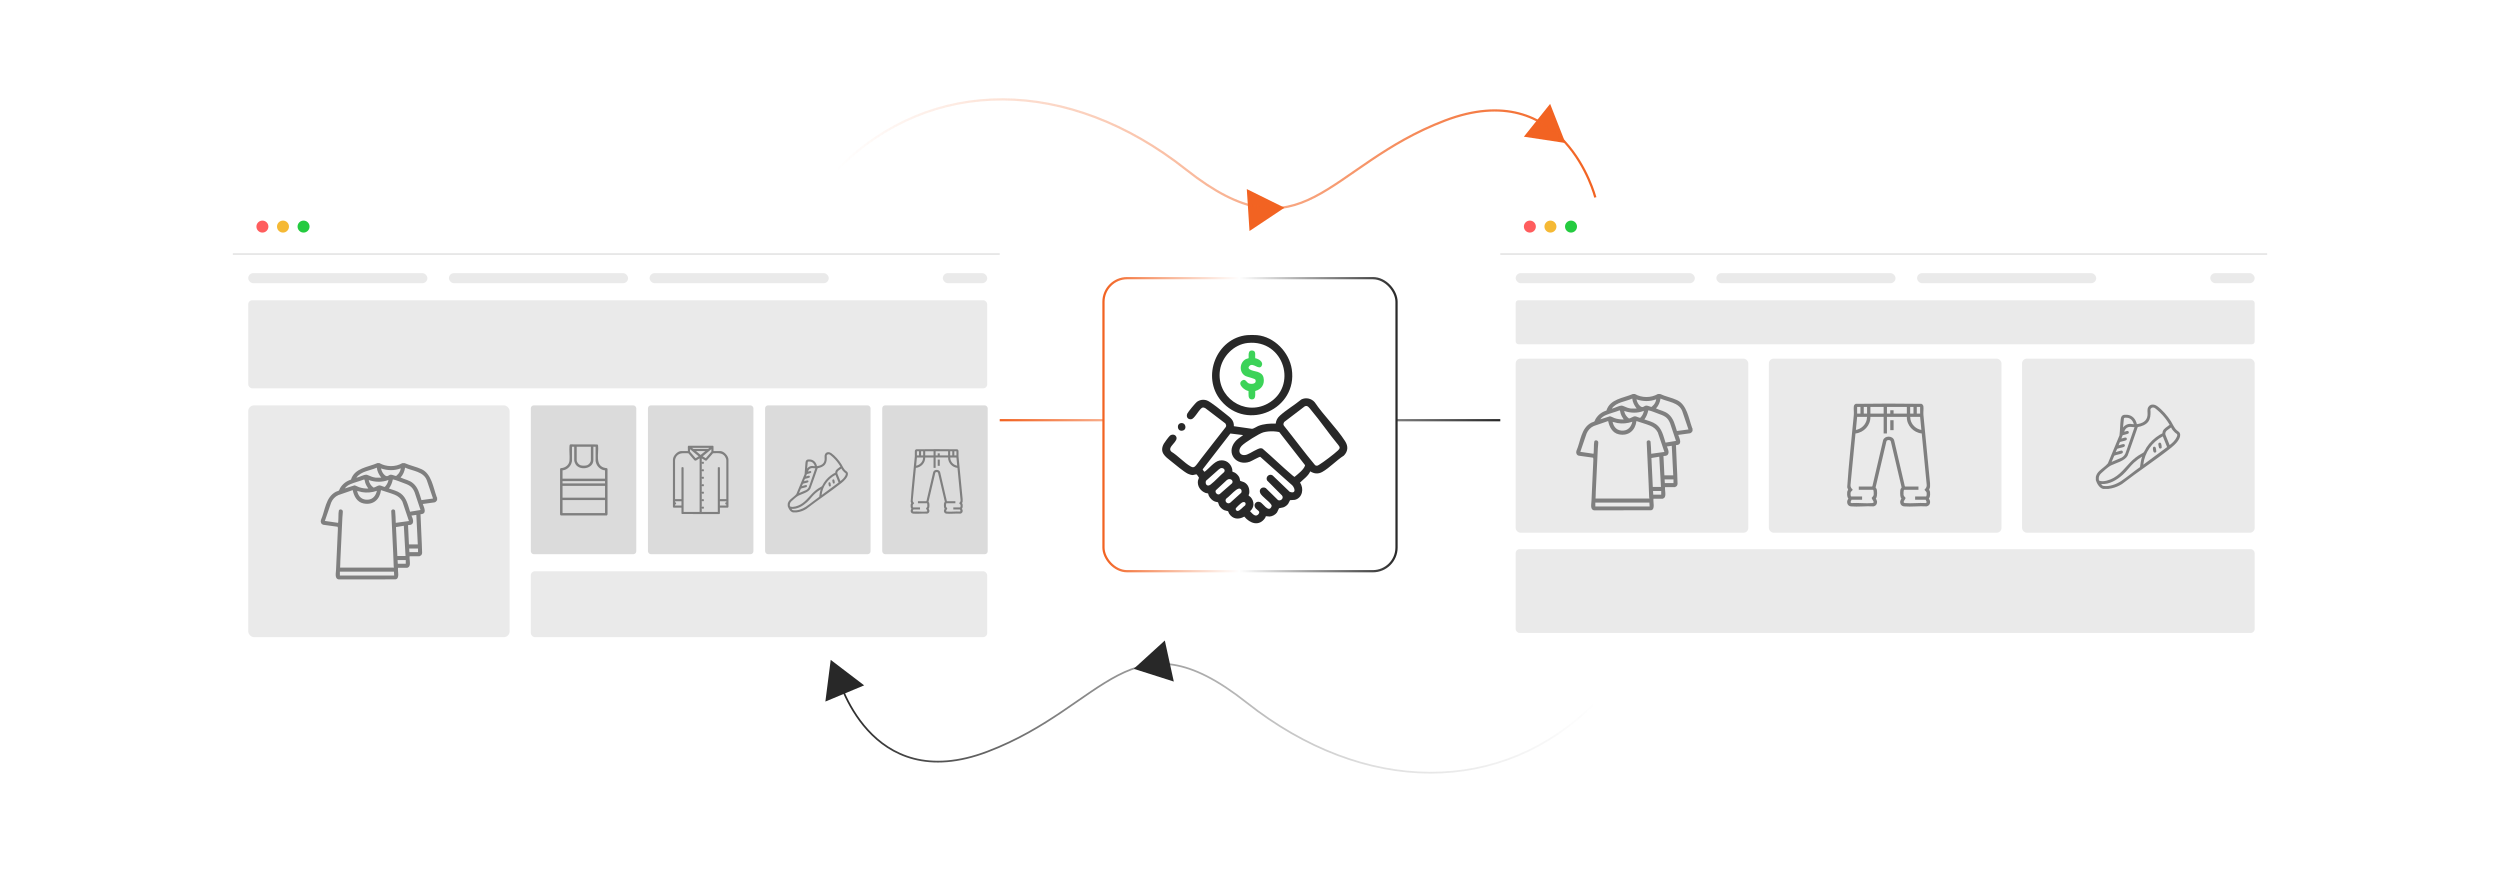 <?xml version="1.0" encoding="UTF-8"?><svg id="a" xmlns="http://www.w3.org/2000/svg" xmlns:xlink="http://www.w3.org/1999/xlink" viewBox="0 0 860 300"><defs><filter id="b" x="66.21" y="53.81" width="291.84" height="184.8" filterUnits="userSpaceOnUse"><feOffset dx="0" dy="0"/><feGaussianBlur result="c" stdDeviation="4.605"/><feFlood flood-color="#919191" flood-opacity=".3"/><feComposite in2="c" operator="in"/><feComposite in="SourceGraphic"/></filter><filter id="d" x="502.05" y="53.81" width="292.08" height="184.8" filterUnits="userSpaceOnUse"><feOffset dx="0" dy="0"/><feGaussianBlur result="e" stdDeviation="4.605"/><feFlood flood-color="#919191" flood-opacity=".3"/><feComposite in2="e" operator="in"/><feComposite in="SourceGraphic"/></filter><linearGradient id="f" x1="287.737" y1="247.073" x2="549.008" y2="247.073" gradientUnits="userSpaceOnUse"><stop offset="0" stop-color="#282828"/><stop offset=".285" stop-color="#282828" stop-opacity=".594"/><stop offset=".698" stop-color="#282828" stop-opacity=".156"/><stop offset="1" stop-color="#282828" stop-opacity="0"/></linearGradient><linearGradient id="g" x1="287.657" y1="60.743" x2="549.067" y2="60.743" gradientTransform="translate(836.823 113.67) rotate(-180)" gradientUnits="userSpaceOnUse"><stop offset=".006" stop-color="#f26322"/><stop offset=".121" stop-color="#f26322" stop-opacity=".873"/><stop offset=".558" stop-color="#f26322" stop-opacity=".408"/><stop offset=".86" stop-color="#f26322" stop-opacity=".115"/><stop offset="1" stop-color="#f26322" stop-opacity="0"/></linearGradient><linearGradient id="h" x1="343.899" y1="144.55" x2="516.101" y2="144.55" gradientUnits="userSpaceOnUse"><stop offset=".006" stop-color="#f26322"/><stop offset=".024" stop-color="#f2692b"/><stop offset=".243" stop-color="#f9b99c"/><stop offset=".394" stop-color="#fdebe3"/><stop offset=".464" stop-color="#fff"/><stop offset="1" stop-color="#282828"/></linearGradient><filter id="i" x="367.98" y="83.9" width="124.32" height="124.32" filterUnits="userSpaceOnUse"><feOffset dx="0" dy="0"/><feGaussianBlur result="j" stdDeviation="3.854"/><feFlood flood-color="#a8a8a8" flood-opacity=".3"/><feComposite in2="j" operator="in"/><feComposite in="SourceGraphic"/></filter><filter id="k" x="367.5" y="83.66" width="125.04" height="125.04" filterUnits="userSpaceOnUse"><feOffset dx="0" dy="0"/><feGaussianBlur result="l" stdDeviation="3.854"/><feFlood flood-color="#a8a8a8" flood-opacity=".3"/><feComposite in2="l" operator="in"/><feComposite in="SourceGraphic"/></filter><linearGradient id="m" x1="379.21" y1="146.092" x2="480.79" y2="146.092" xlink:href="#h"/></defs><rect x="80.097" y="67.657" width="263.802" height="156.87" rx="5.468" ry="5.468" transform="translate(423.995 292.184) rotate(180)" fill="#fff" filter="url(#b)"/><line x1="80.097" y1="87.385" x2="343.899" y2="87.385" fill="#fff" stroke="#ccc" stroke-miterlimit="10" stroke-width=".304"/><circle cx="90.269" cy="77.947" r="2.062" fill="#ff5d5e"/><circle cx="97.346" cy="77.947" r="2.062" fill="#f5b935"/><circle cx="104.423" cy="77.947" r="2.062" fill="#24cb3f"/><rect x="85.393" y="93.956" width="61.629" height="3.464" rx="1.732" ry="1.732" fill="#eaeaea"/><rect x="154.428" y="93.956" width="61.629" height="3.464" rx="1.732" ry="1.732" fill="#eaeaea"/><rect x="223.462" y="93.956" width="61.629" height="3.464" rx="1.732" ry="1.732" fill="#eaeaea"/><rect x="324.333" y="93.956" width="15.266" height="3.464" rx="1.732" ry="1.732" fill="#eaeaea"/><rect x="85.393" y="103.284" width="254.205" height="30.299" rx="1.345" ry="1.345" fill="#eaeaea"/><rect x="85.393" y="139.448" width="89.919" height="79.73" rx="1.991" ry="1.991" fill="#eaeaea"/><rect x="182.603" y="139.448" width="36.279" height="51.199" rx="1.014" ry="1.014" fill="#dbdbdb"/><rect x="222.898" y="139.448" width="36.279" height="51.199" rx="1.014" ry="1.014" fill="#dbdbdb"/><rect x="263.193" y="139.448" width="36.279" height="51.199" rx="1.014" ry="1.014" fill="#dbdbdb"/><rect x="303.489" y="139.448" width="36.279" height="51.199" rx="1.014" ry="1.014" fill="#dbdbdb"/><rect x="182.603" y="196.512" width="156.995" height="22.667" rx="1.403" ry="1.403" fill="#eaeaea"/><path d="M329.529,154.714c.108.108.178.256.195.409.062.574-.046,1.247.001,1.833l1.43,14.756c-.02.271.031.581-.003.845-.019.142-.207.5-.204.54.002.039.182.287.204.451.046.339.031.917-.105,1.228-.031.071-.144.17-.146.198-.004.049.209.383.236.512.121.588-.157,1.107-.763,1.21-1.558-.104-3.295.138-4.831.002-.599-.053-.9-.571-.821-1.138.023-.166.256-.538.252-.586-.002-.029-.115-.128-.146-.198-.156-.355-.184-1.546 0-1.883.051-.093.194-.207.194-.279l-2.318-9.888c-.05-.466-.93-.464-.978,0l-2.318,9.888c0.0.071.143.186.194.279.184.337.156,1.528 0,1.883-.031.071-.144.17-.146.198-.004.048.229.42.252.586.079.566-.204,1.04-.778,1.136-1.557-.105-3.295.139-4.831.002-.629-.056-.927-.621-.806-1.212.027-.129.24-.463.236-.512-.002-.029-.115-.128-.146-.198-.137-.311-.151-.889-.105-1.228.022-.164.202-.413.204-.451.002-.04-.186-.398-.204-.54.339-5.206.949-10.403,1.427-15.601.049-.582-.065-1.264 0-1.833.029-.258.182-.462.423-.561,4.716-.072,9.464-.069,14.179-.001.071.044.169.096.227.154ZM316.131,155.234h-.715v1.431h.715v-1.431ZM317.562,155.234h-.715v1.431h.715v-1.431ZM321.139,155.234h-2.862v1.431h2.862v-1.431ZM326.147,155.234h-4.293v1.431h.715v-.715h.715v.715h2.862v-1.431ZM327.578,155.234h-.715v1.431h.715v-1.431ZM329.009,155.234h-.715v1.431h.715v-1.431ZM317.562,157.38h-2.146l-.268,2.817c1.167-.212,2.147-1.135,2.358-2.314.029-.165-.009-.337.056-.503ZM321.139,157.38h-2.862c.053,1.828-1.421,3.392-3.217,3.579l-1.076,11.155c-.023.412.212.721.489.988-.145.262-.423.351-.478.675-.021.125-.01.772.146.772h2.347v.715h-2.28c-.061.284-.44.589.025.713,1.422-.094,3.025.135,4.426.005.138-.013.34-.058.323-.241-.017-.18-.414-.692-.43-.865-.008-.09.393-.35.436-.666.02-.149.031-1.091-.152-1.091h-3.063v-.715h2.884l.067-.112,2.304-9.903c.353-1.014,2.06-.997,2.379.033l2.293,9.869.067.112h2.884v.715h-3.063c-.183,0-.173.942-.152,1.091.043.316.444.577.436.666-.029.32-.841,1.038-.107,1.106,1.401.13,3.004-.099,4.426-.005.466-.124.086-.428.025-.713h-2.28v-.715h2.347c.156,0,.167-.647.146-.772-.055-.324-.333-.413-.478-.675.289-.274.495-.568.49-.988l-1.077-11.156c-1.793-.188-3.276-1.75-3.217-3.579h-4.293v3.577h-.715v-3.577ZM329.009,157.38h-2.146c.065.166.027.338.056.503.211,1.18,1.191,2.102,2.358,2.314l-.268-2.817Z" fill="#7f7f7f"/><rect x="322.57" y="158.096" width=".715" height="2.146" fill="#7f7f7f"/><path d="M245.263,153.329c.012.062.184.188.184.207v1.63h2.319c1.248,0,2.776,1.629,2.819,2.876l.008,16.301c.037.074-.19.296-.209.296h-2.733v1.998c0,.019-.222.246-.296.209l-12.746-.026c-.032-.032-.184-.17-.184-.183v-1.998h-2.733c-.019,0-.246-.222-.209-.296l.008-16.301c.04-1.247,1.576-2.876,2.819-2.876h2.319c.053-.483-.073-1.119.003-1.582.021-.128.084-.181.181-.255h8.45ZM243.977,154.064h-5.879c.099.127.332.35.48.37l5.03-.026.368-.344ZM237.364,154.523v.85l1.883,2.208c.032.026.059.011.093.002.258-.072.715-.51,1.01-.603l-2.986-2.457ZM244.712,155.373v-.85l-2.986,2.457c.294.092.752.531,1.01.603.034.009.061.024.093-.002l1.883-2.208ZM242.645,155.166h-3.215l1.591,1.329,1.624-1.329ZM240.67,157.692c-.594.177-1.387,1.251-1.907.506l-1.952-2.273c-1.404-.015-3.032-.292-4.014.944-.295.372-.578,1.06-.578,1.535v13.296h2.204v-10.816c0-.102.271-.216.391-.211.105.004.344.132.344.211v15.225h5.511v-18.416ZM249.856,171.7v-13.296c0-.429-.228-1.014-.468-1.369-.96-1.421-2.624-1.131-4.124-1.11-.77.824-1.439,1.744-2.238,2.538l-.368-.026-1.253-.745v1.378c.088-.024.083-.16.184-.206.735-.332.764,1.005.011.676-.123-.053-.104-.157-.195-.195v2.296c.088-.024.083-.16.184-.206.735-.332.764,1.005.011.676-.123-.053-.104-.157-.195-.195v2.296c.088-.024.083-.16.184-.206.735-.332.764,1.005.011.676-.123-.053-.104-.157-.195-.195v2.296c.088-.024.083-.16.184-.206.735-.332.764,1.005.011.676-.123-.053-.104-.157-.195-.195v2.296c.088-.024.083-.16.184-.206.735-.332.764,1.005.011.676-.123-.053-.104-.157-.195-.195v2.296c.088-.024.083-.16.184-.206.735-.332.764,1.005.011.676-.123-.053-.104-.157-.195-.195v2.296c.088-.024.083-.16.184-.206.735-.332.764,1.005.011.676-.123-.053-.104-.157-.195-.195v1.332h5.511v-15.225c0-.102.271-.216.391-.211.105.004.344.132.344.211v10.816h2.204ZM234.424,172.435h-2.204c.013.071-.02.344.002.365.01.009.121-.003.179.026.246.123.267.53.028.667-.079.045-.199.038-.206.045-.022.021.011.294-.002.365h2.204v-1.47ZM249.856,172.435h-2.204v1.47h2.204c-.013-.071.02-.344-.002-.365-.01-.009-.121.003-.179-.026-.246-.123-.267-.53-.028-.667.079-.045.199-.038.206-.045.022-.021-.011-.294.002-.365Z" fill="#7f7f7f"/><path d="M192.896,177.316c-.143-.122-.245-.245-.241-.451l.005-15.521c.088-.417.49-.311.78-.367,1.295-.247,2.36-1.176,2.467-2.548.127-1.626-.141-3.447-.004-5.066.019-.227.104-.469.357-.502l9.242.028c.154.113.218.239.24.429.302,2.66-1.208,6.96,2.465,7.659.289.055.692-.051.78.367l.005,15.521c.004.206-.098.329-.241.451h-15.855ZM197.528,153.677h-.764v4.895c0,.158-.172.733-.238.908-.45,1.214-1.701,2.236-3.01,2.315v2.865h14.614v-2.865c-1.307-.073-2.56-1.103-3.01-2.315-.065-.176-.238-.751-.238-.908v-4.895h-.764v4.609c0,3.018-4.722,3.766-6.151,1.375-.212-.355-.439-.963-.439-1.375v-4.609ZM203.259,153.677h-4.871v4.609c0,.7.629,1.495,1.264,1.744.556.218,1.821.215,2.376-.014.618-.255,1.231-1.044,1.231-1.73v-4.609ZM208.13,165.52h-14.614v.764h14.614v-.764ZM208.13,167.144h-14.614v4.059h14.614v-4.059ZM208.13,172.016h-14.614v4.489h14.614v-4.489Z" fill="#7f7f7f"/><path d="M274.05,176.257h-1.294c-.922-.23-1.512-1.3-1.78-2.144v-.809c.15-.633.428-1.039.889-1.477.661-.627,1.496-1.147,2.071-1.853l2.846-6.861c.156-1.297.145-2.655.301-3.946.121-1.001.597-1.189,1.558-1.114,1.316.102,2.143,1.079,2.405,2.307,1.335-.192,2.487-.717,2.624-2.21.063-.682-.176-1.385.191-1.993.474-.786,1.429-.741,2.116-.263,1.265.88,2.639,2.479,3.458,3.782.474.754.762,1.603,1.439,2.201.349.309.738.423.805.975.146,1.213-1.333,2.601-2.202,3.29-3.893,3.089-8.145,5.862-12.075,8.917-.78.496-1.639.857-2.543,1.057l-.81.14ZM287.309,162.618c.018-.029.06-.38.098-.489.253-.741,1.091-1.109,1.653-1.585l.02-.063c-.656-1.105-1.475-2.17-2.41-3.053-.25-.236-1.094-1.001-1.359-1.108-.411-.165-.89.044-.943.506-.019.16.037.262.039.399.01.911-.011,1.781-.575,2.543-.538.728-1.636,1.156-2.513,1.29l-.066.055c-.838,2.335-1.587,4.707-2.49,7.015-.702,1.271-2.815,1.758-4.093,2.379-.595.289-1.886,1.43-2.4,1.928-.44.427-.629.87-.565,1.496.018.172.021.276.193.333,1.003.336,2.547-.211,3.434-.71,2.254-1.269,3.383-3.428,5.357-4.958.242-.188.498-.37.751-.543.325-.222,1.077-.589,1.305-.798.113-.104.528-.963.673-1.188.823-1.277,1.946-2.321,3.24-3.11.103-.063.632-.308.652-.339ZM280.319,160.361c-.263-.817-.765-1.492-1.679-1.577-.202-.019-.656-.057-.764.124l-.226,2.262c.394-.508,1.064-.888,1.719-.893.152-.001.889.139.95.084ZM280.481,161.089c-.516.042-.944-.152-1.456-.021-.6.154-.89.601-1.092,1.153.045.035.676-.226.859-.194.257.044.347.328.243.549-.1.214-1.198.398-1.457.504l-.333.799c.35-.004,1.046-.462,1.289-.095.151.229.039.454-.196.561-.393.178-1.026.237-1.448.392l-.332.821c.34-.029,1.109-.428,1.398-.265.278.157.185.534-.08.652-.474.211-1.171.264-1.663.48-.035.026-.322.674-.341.752-.022.088-.005.051.04.04.269-.068,1.2-.394,1.386-.376.363.035.46.55.082.711-.56.238-1.304.295-1.871.556l-.648,1.515,2.454-1.044c.554-.307.887-.8,1.065-1.402l2.102-6.088ZM290.862,162.761c-.093-.102-.315-.21-.431-.317-.393-.362-.763-.775-.971-1.275-.589.468-1.623.845-1.397,1.782l1.034,2.546c.666-.505,1.416-1.211,1.746-1.995.109-.26.24-.498.019-.741ZM282.625,170.311l5.847-4.328-1.054-2.628c-2.623,1.359-4.484,3.998-4.793,6.956ZM272.27,175.044c.148.201.287.43.556.475,1.439.242,3.19-.406,4.368-1.195,1.575-1.055,3.063-2.34,4.625-3.424.126-.869.224-1.74.522-2.571-.699.433-1.377.918-1.982,1.476-.982.905-1.729,2.022-2.729,2.934-1.421,1.297-3.36,2.504-5.36,2.305Z" fill="#7f7f7f"/><path d="M285.201,165.911c.229-.068.412.046.487.265.043.126.147.758.131.876-.049.357-.582.448-.715-.009-.078-.269-.261-1.026.098-1.132Z" fill="#7f7f7f"/><path d="M286.619,164.899c.168-.024.308.053.382.206.073.151.177.812.151.977-.049.308-.482.366-.639.118-.057-.091-.208-.847-.199-.956.015-.169.132-.32.305-.345Z" fill="#7f7f7f"/><path d="M130.517,159.307c2.377,1.355,5.528,1.407,7.893,0h.781c1.846.842,4.007,1.253,5.835,2.096,3.387,1.562,3.992,6.215,5.162,9.451.043.12.057.254.177.33v.86c-.23.36-.454.679-.903.777l-4.02.552c.514,1.338,1.54,3.446-.782,3.515.129,4.454.446,8.877.55,13.327-.001.26-.133.596-.315.779-.064.064-.552.351-.586.351h-3.399c-.15.944.451,2.916-.235,3.633-.084.088-.496.352-.585.352h-3.165c-.2,1.033.694,3.689-.839,3.967l-19.522.022c-1.532-.148-1.003-2.203-.97-3.244.144-4.554.48-9.114.625-13.675.008-.246.07-1.14-.132-1.203l-4.875-.673c-.733-.229-.997-.881-.822-1.608,1.497-3.363,1.561-7.879,5.171-9.755.247-.129.89-.283,1.043-.441.112-.116.258-.592.38-.793.889-1.472,2.101-2.407,3.745-2.936,1.28-4.023,5.769-4.237,9.085-5.685h.703ZM129.228,164.308c.611.057,1.295-.042,1.915,0-.777-1.01-1.385-2.146-1.525-3.439-2.338,1.062-5.377,1.194-6.992,3.401.051.102.214.003.295-.018.824-.21,2.286-.968,3.026-.966.452.001,1.45.57,2.011.731.364.104.907.258,1.271.292ZM148.96,171.496l-2.15-6.328c-1.204-3.022-4.857-3.123-7.461-4.299-.182,1.25-.685,2.481-1.562,3.399,1.439.686,3.031.887,4.297,1.953,1.797,1.513,2.209,3.676,2.897,5.815l3.978-.54ZM137.862,161.104c-2.175.874-4.606.779-6.799.04.195.873.65,1.825,1.37,2.381.932.719,1.182-.194,2.028-.238.501-.027,1.6.543,1.835.438.065-.029.698-.679.783-.786.403-.506.712-1.191.782-1.835ZM126.688,168.058c-.436-.643-.813-1.285-1.056-2.03-.08-.245-.158-1.09-.385-1.094-1.514.591-3.226.989-4.708,1.626-.723.311-1.466.789-1.901,1.459l3.319-1.058c.559.12,1.029.444,1.564.63,1.013.352,2.096.496,3.166.467ZM141.067,176.03l3.589-.596-2.025-6.088c-.893-2.196-2.123-2.565-4.181-3.321-.809-.297-2.31-.918-3.086-1.06-.083-.015-.159-.064-.241,0-.228,1.143-.651,2.147-1.324,3.092,1.357.48,2.822.806,4.011,1.655,2.055,1.468,2.51,4.056,3.257,6.317ZM133.642,165.089c-2.161.874-4.621.808-6.799.04.168,1.052.801,2.018,1.665,2.602.642-.084,1.445-.767,2.047-.766.462.001,1.577.625,1.834.511.127-.057.649-.806.746-.979.238-.424.423-.927.506-1.408ZM116.998,195.253h18.52c-.022-.144-.078-.276-.082-.426-.198-6.351-.601-12.709-.852-19.067.152-.665,1.089-.702,1.33-.088.144,1.389.195,2.789.229,4.186l4.532-.625-2.253-6.695c-.595-1.134-1.476-1.869-2.65-2.351-1.49-.612-3.182-1.042-4.709-1.582-.378,3.225-2.71,5.257-6.02,4.575-2.264-.467-3.268-2.505-3.715-4.577l-4.931,1.708c-1.163.526-1.993,1.424-2.485,2.594l-2.149,6.29,4.531.664c.113-.122.128-2.889.158-3.321.014-.207.062-.74.112-.904.197-.645,1.373-.489,1.372.355-.001.618-.13,1.404-.156,2.033-.202,4.959-.48,9.913-.703,14.848-.036.792-.015,1.591-.079,2.383ZM129.657,168.841c-1.682.578-3.417.755-5.175.447-.547-.096-1.075-.336-1.624-.408.398,1.944,1.657,3.154,3.716,3.011,1.747-.121,2.728-1.454,3.083-3.051ZM140.676,187.282h3.048l-.509-10.16-1.679.236c.737,1.506,1.159,3.312-1.172,3.282l.312,6.642ZM136.691,191.268h2.813l-.587-10.396-2.699.446.473,9.951ZM143.802,188.689h-3.048l.078,1.25h2.97v-1.25ZM139.582,192.674h-2.813l.078,1.25h2.735v-1.25ZM135.519,196.66h-18.598v1.329h18.677l-.078-1.329Z" fill="#7f7f7f"/><rect x="516.101" y="67.657" width="263.802" height="156.87" rx="5.468" ry="5.468" transform="translate(1296.005 292.184) rotate(180)" fill="#fff" filter="url(#d)"/><line x1="516.101" y1="87.385" x2="779.903" y2="87.385" fill="#fff" stroke="#ccc" stroke-miterlimit="10" stroke-width=".304"/><circle cx="526.274" cy="77.947" r="2.062" fill="#ff5d5e"/><circle cx="533.351" cy="77.947" r="2.062" fill="#f5b935"/><circle cx="540.428" cy="77.947" r="2.062" fill="#24cb3f"/><rect x="521.398" y="93.956" width="61.629" height="3.464" rx="1.732" ry="1.732" fill="#eaeaea"/><rect x="590.433" y="93.956" width="61.629" height="3.464" rx="1.732" ry="1.732" fill="#eaeaea"/><rect x="659.467" y="93.956" width="61.629" height="3.464" rx="1.732" ry="1.732" fill="#eaeaea"/><rect x="760.338" y="93.956" width="15.266" height="3.464" rx="1.732" ry="1.732" fill="#eaeaea"/><rect x="521.398" y="103.284" width="254.205" height="15.15" rx=".951" ry=".951" fill="#eaeaea"/><rect x="521.398" y="188.921" width="254.205" height="28.808" rx="1.312" ry="1.312" fill="#eaeaea"/><rect x="521.398" y="123.379" width="80.014" height="59.872" rx="1.628" ry="1.628" fill="#eaeaea"/><rect x="608.494" y="123.379" width="80.014" height="59.872" rx="1.628" ry="1.628" fill="#eaeaea"/><rect x="695.59" y="123.379" width="80.014" height="59.872" rx="1.628" ry="1.628" fill="#eaeaea"/><path d="M661.346,139.16c.172.172.284.408.311.651.099.915-.074,1.988.001,2.921l2.279,23.519c-.031.432.05.926-.005,1.347-.03.227-.33.797-.326.861.004.062.29.458.326.719.074.541.05,1.462-.168,1.957-.05.113-.23.271-.233.316-.006.078.334.61.376.816.193.938-.25,1.764-1.216,1.929-2.483-.166-5.251.221-7.7.003-.954-.085-1.435-.909-1.309-1.814.037-.264.408-.858.401-.934-.004-.046-.184-.203-.233-.316-.249-.566-.293-2.464 0-3.001.081-.148.308-.33.309-.444l-3.695-15.76c-.08-.743-1.482-.739-1.559,0l-3.695,15.76c.001.114.228.296.309.444.293.536.249,2.435 0,3.001-.05.113-.23.271-.233.316-.006.076.364.669.401.934.126.902-.325,1.657-1.241,1.811-2.482-.167-5.252.221-7.7.003-1.002-.089-1.478-.99-1.284-1.931.042-.206.383-.739.376-.816-.004-.045-.184-.203-.233-.316-.218-.495-.241-1.417-.168-1.957.036-.261.322-.658.326-.719.004-.064-.296-.634-.326-.861.54-8.298,1.512-16.581,2.274-24.866.079-.928-.103-2.014.001-2.921.047-.41.29-.737.674-.894,7.516-.114,15.084-.111,22.599-.002.113.07.27.154.361.245ZM639.992,139.989h-1.14v2.28h1.14v-2.28ZM642.273,139.989h-1.14v2.28h1.14v-2.28ZM647.974,139.989h-4.561v2.28h4.561v-2.28ZM655.956,139.989h-6.841v2.28h1.14v-1.14h1.14v1.14h4.561v-2.28ZM658.236,139.989h-1.14v2.28h1.14v-2.28ZM660.517,139.989h-1.14v2.28h1.14v-2.28ZM642.273,143.41h-3.421l-.427,4.49c1.86-.338,3.422-1.808,3.758-3.688.047-.263-.014-.537.089-.801ZM647.974,143.41h-4.561c.085,2.913-2.264,5.407-5.127,5.705l-1.716,17.78c-.036.657.338,1.15.78,1.575-.231.418-.674.56-.762,1.076-.034.199-.016,1.23.232,1.23h3.741v1.14h-3.635c-.097.453-.702.938.04,1.136,2.267-.15,4.822.215,7.054.008.22-.02.542-.093.515-.384-.026-.287-.66-1.103-.685-1.379-.013-.143.627-.558.695-1.062.032-.238.049-1.74-.243-1.74h-4.882v-1.14h4.597l.107-.178,3.672-15.783c.562-1.616,3.283-1.589,3.791.053l3.654,15.73.107.178h4.597v1.14h-4.882c-.292,0-.276,1.502-.243,1.74.069.504.708.919.695,1.062-.046.51-1.34,1.654-.17,1.762,2.232.207,4.787-.158,7.054-.008.742-.198.137-.683.04-1.136h-3.635v-1.14h3.741c.248,0,.266-1.031.232-1.23-.088-.516-.531-.659-.762-1.076.461-.436.789-.905.781-1.574l-1.717-17.781c-2.858-.3-5.222-2.789-5.127-5.705h-6.841v5.701h-1.14v-5.701ZM660.517,143.41h-3.421c.103.265.042.539.089.801.336,1.88,1.898,3.35,3.758,3.688l-.427-4.49Z" fill="#7f7f7f"/><rect x="650.255" y="144.55" width="1.14" height="3.421" fill="#7f7f7f"/><path d="M725.273,168.183h-1.813c-1.291-.322-2.119-1.822-2.493-3.003v-1.133c.211-.886.599-1.456,1.246-2.069.926-.878,2.096-1.606,2.901-2.595l3.988-9.612c.218-1.817.203-3.72.422-5.528.17-1.402.837-1.665,2.183-1.561,1.844.143,3.002,1.512,3.37,3.232,1.87-.269,3.484-1.005,3.676-3.096.088-.955-.247-1.94.267-2.793.665-1.101,2.002-1.039,2.965-.368,1.772,1.233,3.697,3.472,4.845,5.298.664,1.056,1.067,2.246,2.016,3.084.49.433,1.034.593,1.128,1.366.205,1.7-1.868,3.644-3.084,4.61-5.453,4.327-11.411,8.212-16.918,12.492-1.092.696-2.296,1.2-3.563,1.48l-1.135.196ZM743.849,149.075c.026-.04.085-.533.137-.685.354-1.038,1.528-1.554,2.316-2.221l.028-.089c-.919-1.548-2.067-3.04-3.376-4.277-.35-.331-1.532-1.402-1.905-1.552-.576-.232-1.246.062-1.322.709-.026.224.052.367.054.559.014,1.276-.016,2.496-.805,3.563-.754,1.02-2.292,1.619-3.52,1.807l-.093.077c-1.174,3.271-2.223,6.594-3.488,9.828-.984,1.78-3.944,2.462-5.734,3.332-.833.405-2.642,2.003-3.362,2.701-.617.598-.882,1.218-.792,2.097.025.241.029.386.27.467,1.405.471,3.568-.295,4.811-.995,3.158-1.778,4.739-4.802,7.505-6.945.34-.263.698-.518,1.053-.76.456-.311,1.509-.825,1.829-1.118.159-.146.739-1.349.942-1.664,1.153-1.789,2.727-3.251,4.539-4.357.144-.088.885-.432.913-.475ZM734.056,145.913c-.368-1.145-1.072-2.09-2.352-2.209-.283-.026-.919-.08-1.071.174l-.316,3.168c.551-.712,1.49-1.244,2.408-1.252.213-.002,1.246.194,1.331.118ZM734.283,146.933c-.723.058-1.323-.213-2.04-.029-.841.215-1.246.842-1.53,1.615.064.049.948-.316,1.204-.272.36.061.486.459.341.769-.14.3-1.678.557-2.042.706l-.467,1.12c.491-.005,1.466-.647,1.805-.134.212.321.055.636-.275.786-.551.25-1.437.332-2.029.549l-.465,1.15c.477-.04,1.554-.6,1.958-.371.39.22.259.748-.113.913-.664.296-1.64.369-2.33.673-.049.037-.451.945-.477,1.053-.03.123-.007.072.056.056.377-.095,1.681-.552,1.942-.527.509.05.644.77.114.996-.784.334-1.827.414-2.622.778l-.908,2.123,3.438-1.463c.777-.431,1.243-1.121,1.493-1.964l2.945-8.529ZM748.827,149.276c-.13-.143-.441-.294-.604-.444-.55-.508-1.069-1.085-1.36-1.786-.825.656-2.274,1.183-1.957,2.496l1.449,3.567c.933-.707,1.984-1.696,2.446-2.795.153-.364.337-.697.027-1.038ZM737.287,159.853l8.191-6.064-1.476-3.681c-3.674,1.905-6.281,5.602-6.715,9.745ZM722.78,166.483c.208.282.402.603.779.666,2.017.339,4.469-.568,6.119-1.674,2.206-1.479,4.291-3.279,6.48-4.796.177-1.218.314-2.438.732-3.603-.979.606-1.929,1.286-2.777,2.067-1.376,1.268-2.423,2.833-3.823,4.111-1.991,1.817-4.707,3.508-7.51,3.229Z" fill="#7f7f7f"/><path d="M740.896,153.688c.321-.096.577.065.682.371.06.176.206,1.062.183,1.227-.069.5-.816.627-1.002-.012-.11-.377-.365-1.437.137-1.586Z" fill="#7f7f7f"/><path d="M742.883,152.271c.235-.034.432.075.535.289.102.211.248,1.137.211,1.369-.069.432-.675.513-.895.165-.08-.127-.292-1.187-.278-1.339.021-.237.185-.448.427-.483Z" fill="#7f7f7f"/><path d="M562.39,135.542c2.377,1.355,5.528,1.407,7.893,0h.781c1.846.842,4.007,1.253,5.835,2.096,3.387,1.562,3.992,6.215,5.162,9.451.043.12.057.254.177.33v.86c-.23.36-.454.679-.903.777l-4.02.552c.514,1.338,1.54,3.446-.782,3.515.129,4.454.446,8.877.55,13.327-.001.26-.133.596-.315.779-.064.064-.552.351-.586.351h-3.399c-.15.944.451,2.916-.235,3.633-.084.088-.496.352-.585.352h-3.165c-.2,1.033.694,3.689-.839,3.967l-19.522.022c-1.532-.148-1.003-2.203-.97-3.244.144-4.554.48-9.114.625-13.675.008-.246.07-1.14-.132-1.203l-4.875-.673c-.733-.229-.997-.881-.822-1.608,1.497-3.363,1.561-7.879,5.171-9.755.247-.129.89-.283,1.043-.441.112-.116.258-.592.38-.793.889-1.472,2.101-2.407,3.745-2.936,1.28-4.023,5.769-4.237,9.085-5.685h.703ZM561.1,140.543c.611.057,1.295-.042,1.915,0-.777-1.01-1.385-2.146-1.525-3.439-2.338,1.062-5.377,1.194-6.992,3.401.051.102.214.003.295-.018.824-.21,2.286-.968,3.026-.966.452.001,1.45.57,2.011.731.364.104.907.258,1.271.292ZM580.832,147.731l-2.15-6.328c-1.204-3.022-4.857-3.123-7.461-4.299-.182,1.25-.685,2.481-1.562,3.399,1.439.686,3.031.887,4.297,1.953,1.797,1.513,2.209,3.676,2.897,5.815l3.978-.54ZM569.735,137.339c-2.175.874-4.606.779-6.799.04.195.873.65,1.825,1.37,2.381.932.719,1.182-.194,2.028-.238.501-.027,1.6.543,1.835.438.065-.029.698-.679.783-.786.403-.506.712-1.191.782-1.835ZM558.561,144.293c-.436-.643-.813-1.285-1.056-2.03-.08-.245-.158-1.09-.385-1.094-1.514.591-3.226.989-4.708,1.626-.723.311-1.466.789-1.901,1.459l3.319-1.058c.559.12,1.029.444,1.564.63,1.013.352,2.096.496,3.166.467ZM572.94,152.265l3.589-.596-2.025-6.088c-.893-2.196-2.123-2.565-4.181-3.321-.809-.297-2.31-.918-3.086-1.06-.083-.015-.159-.064-.241,0-.228,1.143-.651,2.147-1.324,3.092,1.357.48,2.822.806,4.011,1.655,2.055,1.468,2.51,4.056,3.257,6.317ZM565.515,141.324c-2.161.874-4.621.808-6.799.04.168,1.052.801,2.018,1.665,2.602.642-.084,1.445-.767,2.047-.766.462.001,1.577.625,1.834.511.127-.057.649-.806.746-.979.238-.424.423-.927.506-1.408ZM548.871,171.488h18.52c-.022-.144-.078-.276-.082-.426-.198-6.351-.601-12.709-.852-19.067.152-.665,1.089-.702,1.33-.088.144,1.389.195,2.789.229,4.186l4.532-.625-2.253-6.695c-.595-1.134-1.476-1.869-2.65-2.351-1.49-.612-3.182-1.042-4.709-1.582-.378,3.225-2.71,5.257-6.02,4.575-2.264-.467-3.268-2.505-3.715-4.577l-4.931,1.708c-1.163.526-1.993,1.424-2.485,2.594l-2.149,6.29,4.531.664c.113-.122.128-2.889.158-3.321.014-.207.062-.74.112-.904.197-.645,1.373-.489,1.372.355-.001.618-.13,1.404-.156,2.033-.202,4.959-.48,9.913-.703,14.848-.036.792-.015,1.591-.079,2.383ZM561.53,145.076c-1.682.578-3.417.755-5.175.447-.547-.096-1.075-.336-1.624-.408.398,1.944,1.657,3.154,3.716,3.011,1.747-.121,2.728-1.454,3.083-3.051ZM572.549,163.517h3.048l-.509-10.16-1.679.236c.737,1.506,1.159,3.312-1.172,3.282l.312,6.642ZM568.563,167.503h2.813l-.587-10.396-2.699.446.473,9.951ZM575.674,164.924h-3.048l.078,1.25h2.97v-1.25ZM571.455,168.909h-2.813l.078,1.25h2.735v-1.25ZM567.391,172.895h-18.598v1.329h18.677l-.078-1.329Z" fill="#7f7f7f"/><polygon points="538.508 49.198 533.245 35.728 524.212 47.021 538.508 49.198" fill="#f26322"/><polygon points="441.86 71.45 428.897 65.041 429.828 79.472 441.86 71.45" fill="#f26322"/><path d="M288.031,232.084s10.723,42.068,51.736,26.443c41.014-15.625,48.826-48.679,89.091-16.827,40.265,31.852,87.821,32.453,119.934,0" fill="none" stroke="url(#f)" stroke-miterlimit="10" stroke-width=".607"/><path d="M548.793,67.916s-10.723-42.068-51.736-26.443c-41.014,15.625-48.826,48.679-89.091,16.827-40.265-31.852-87.821-32.453-119.934,0" fill="none" stroke="url(#g)" stroke-miterlimit="10" stroke-width=".772"/><polygon points="285.766 226.995 283.926 241.338 297.268 235.761 285.766 226.995" fill="#282828"/><polygon points="390.009 230.073 403.789 234.46 400.698 220.333 390.009 230.073" fill="#282828"/><line x1="343.899" y1="144.55" x2="516.101" y2="144.55" fill="none" stroke="url(#h)" stroke-miterlimit="10" stroke-width=".772"/><g filter="url(#i)"><rect x="379.596" y="95.688" width="100.808" height="100.808" rx="8.132" ry="8.132" fill="#fff"/></g><g filter="url(#k)"><rect x="379.596" y="95.688" width="100.808" height="100.808" rx="8.132" ry="8.132" fill="none" stroke="url(#m)" stroke-miterlimit="10" stroke-width=".772"/></g><path d="M432.409,115.288c5.971.553,11.088,5.897,11.966,11.719,2.067,13.701-15.329,21.581-24.342,10.825-6.856-8.181-1.609-21.515,8.965-22.544.868-.084,2.54-.081,3.411,0ZM429.225,117.978c-4.794.488-8.861,4.685-9.559,9.389-1.349,9.096,8.295,15.91,16.409,11.482,10.538-5.75,5.739-22.153-6.85-20.871Z" fill="#282828"/><path d="M450.728,162.153c-.734,1.652-2.301,2.627-3.527,3.871,1.445,2.043.849,5.268-1.773,5.926-.372.093-1.549.04-1.656.112-.059.039-.448.979-.647,1.249-.409.552-1.027,1-1.679,1.226-.345.12-1.35.233-1.462.307-.08.053-.504,1.179-.698,1.449-.544.759-1.591,1.334-2.521,1.397-.306.021-1.236-.164-1.309-.112-.035.025-.146.439-.242.58-2.035,3.011-5.184,1.974-7.181-.448-1.983,1.127-3.973.914-5.251-1.067-.136-.21-.214-.696-.35-.787-.136-.091-.952-.195-1.295-.347-.681-.302-1.411-.987-1.762-1.649-.137-.259-.336-1.037-.379-1.075-.041-.036-.831-.157-1.075-.251-.923-.357-1.628-1.102-2.083-1.958-.106-.2-.217-.79-.253-.822-.056-.05-.678-.101-.89-.183-1.726-.668-2.866-2.287-2.613-4.186.044-.331.373-.894.336-1.126-.01-.066-.675-1.004-.729-1.037-.222-.139-1.068.205-1.444.199-.438-.007-1.183-.244-1.59-.441-1.447-.701-4.389-3.203-5.793-4.313-2.043-1.614-4.122-3.05-2.515-6.026.254-.471,1.698-2.388,2.071-2.729.557-.511,1.557-.571,2.056.07,1.433,1.84-3.36,3.73-1.501,5.417,2.188,1.324,4.43,3.819,6.58,5.042.546.31.982.463,1.516.017.486-.406,1.522-1.93,2.007-2.54,2.876-3.614,5.626-7.332,8.523-10.93.358-.433.181-.921-.095-1.341l-6.847-5.216c-.773-.414-1.037-.341-1.643.246-.763.738-2.257,3.39-3.162,3.534-1.246.198-1.907-.814-1.425-1.931.233-.54,2.796-3.673,3.299-4.028,1.059-.748,2.236-.92,3.462-.498,1.279.44,5.307,3.738,6.597,4.772,1.423,1.141,2.74,1.994,2.666,4.093l6.255.898c.525-.02,1.503-.726,2.084-.959,1.926-.772,3.993-.886,6.049-.836.164-1.2.585-1.965,1.469-2.763,2.181-1.97,5.055-3.65,7.345-5.54,1.559-.787,3.444-.373,4.585.929,3.069,4.548,7.537,8.85,10.465,13.41,1.119,1.743,1.05,3.448-.415,4.97-2.464,1.537-4.926,4.222-7.404,5.607-1.443.807-2.767.662-4.156-.179ZM441.797,145.14c-.249.386-.44.843-.148,1.27,3.619,4.508,7.055,9.206,10.756,13.622.567.323.814.177,1.32-.122,1.492-.882,5.275-3.761,6.534-4.96.723-.689.774-1.072.116-1.877-3.249-3.881-6.144-8.221-9.402-12.072-.555-.656-1.167-1.755-2.188-1.187l-6.988,5.327ZM436.299,148.422c-.533.048-1.198.163-1.715.306-1.412.39-6.388,3.524-7.404,4.596-1.748,1.845-.53,3.85,1.782,3.045,1.166-.406,3.729-2.21,4.769-2.179.211.006.416.081.608.161,3.458,2.966,6.721,6.187,10.196,9.131.135.114.697.576.804.557,1.095-.914,3.077-2.416,3.557-3.788.047-.134.058-.209-.029-.332l-8.806-11.29c-1.215-.259-2.522-.317-3.761-.206ZM427.482,149.648l-4.236-.519-9.537,12.329c.082.185.493.861.692.817,1.483-1.077,3.287-3.517,5.118-3.855,2.152-.397,3.867.914,4.371,2.967.062.254.015.783.072.876.024.039.654.216.86.341.614.373,1.28,1.067,1.549,1.735.108.267.191.991.252,1.073.043.058,1.059.313,1.357.476,1.448.793,1.907,2.19,1.767,3.771-.022.247-.254.584-.221.753.041.205.506.39.677.579,1.335,1.471,1.352,3.554-.192,4.868.66.651,1.777,2.197,2.779,1.139,1.034-1.091-.277-1.452-.816-2.094-1.042-1.238.055-2.775,1.54-2.171.843.342,2.763,3.513,3.747,1.788.26-.455.245-.646-.052-1.063-.821-1.155-3.073-2.614-3.668-3.783-.66-1.297.641-2.484,1.894-1.769l4.206,4.13c1.002.445,2.105-.706,1.357-1.609l-5.105-5.126c-.689-1.202.736-2.527,1.885-1.759l5.865,5.629c2.519.951,1.796-1.736.389-2.662l-10.49-9.352c-.268-.133-3.059,1.485-3.625,1.683-4.599,1.614-8.251-2.921-5.085-6.853.687-.854,1.595-1.445,2.485-2.058.111-.076.235.021.165-.281ZM419.994,161.041c-.269.06-.544.341-.783.484l-4.347,3.863c-.413,1.134.408,2.199,1.562,1.31,1.589-1.226,3.116-2.986,4.671-4.297.547-.784-.24-1.552-1.102-1.359ZM422.648,164.835c-.217.045-.479.217-.66.35l-3.734,3.466c-.453.758.574,1.802,1.317,1.317l4.249-3.709c.552-.8-.251-1.617-1.173-1.424ZM426.939,168.379c-.517-.638-1.293-.15-1.791.219-1.146.849-2.191,2.095-3.351,2.965-.705.948.55,2.108,1.453,1.328l3.733-3.372c.178-.298.178-.863-.045-1.139ZM428.328,173.865c.488-.89-.19-1.463-1.061-.999-.368.196-2.141,1.79-2.189,2.116-.057.378.224.737.601.794.723.11,2.019-1.559,2.649-1.911Z" fill="#282828"/><path d="M406.47,145.524c1.43-.048,1.797,2.046.642,2.512-2.157.87-2.675-2.444-.642-2.512Z" fill="#282828"/><path d="M431.79,123.234c1.125.161,2.941,1.243,2.245,2.586-.907,1.749-2.961-1.282-4.225.068-1.314,1.403,2.045,1.759,2.791,2.03,1.029.374,1.795.84,2.052,1.99.498,2.231-.693,4.046-2.857,4.598-.064,1.011.364,2.965-1.215,2.897-1.438-.062-1.019-1.955-1.093-2.897-1.27-.152-3.876-2.25-2.377-3.485,1.261-1.04,1.663.526,2.426.847.905.381,2.851.231,2.348-1.211-.156-.448-2.767-.973-3.388-1.286-2.331-1.176-2.179-4.66.084-5.849.242-.127.881-.252.912-.288.233-.27-.599-3.1,1.564-2.614,1.087.244.622,1.819.735,2.614Z" fill="#3cd358"/></svg>